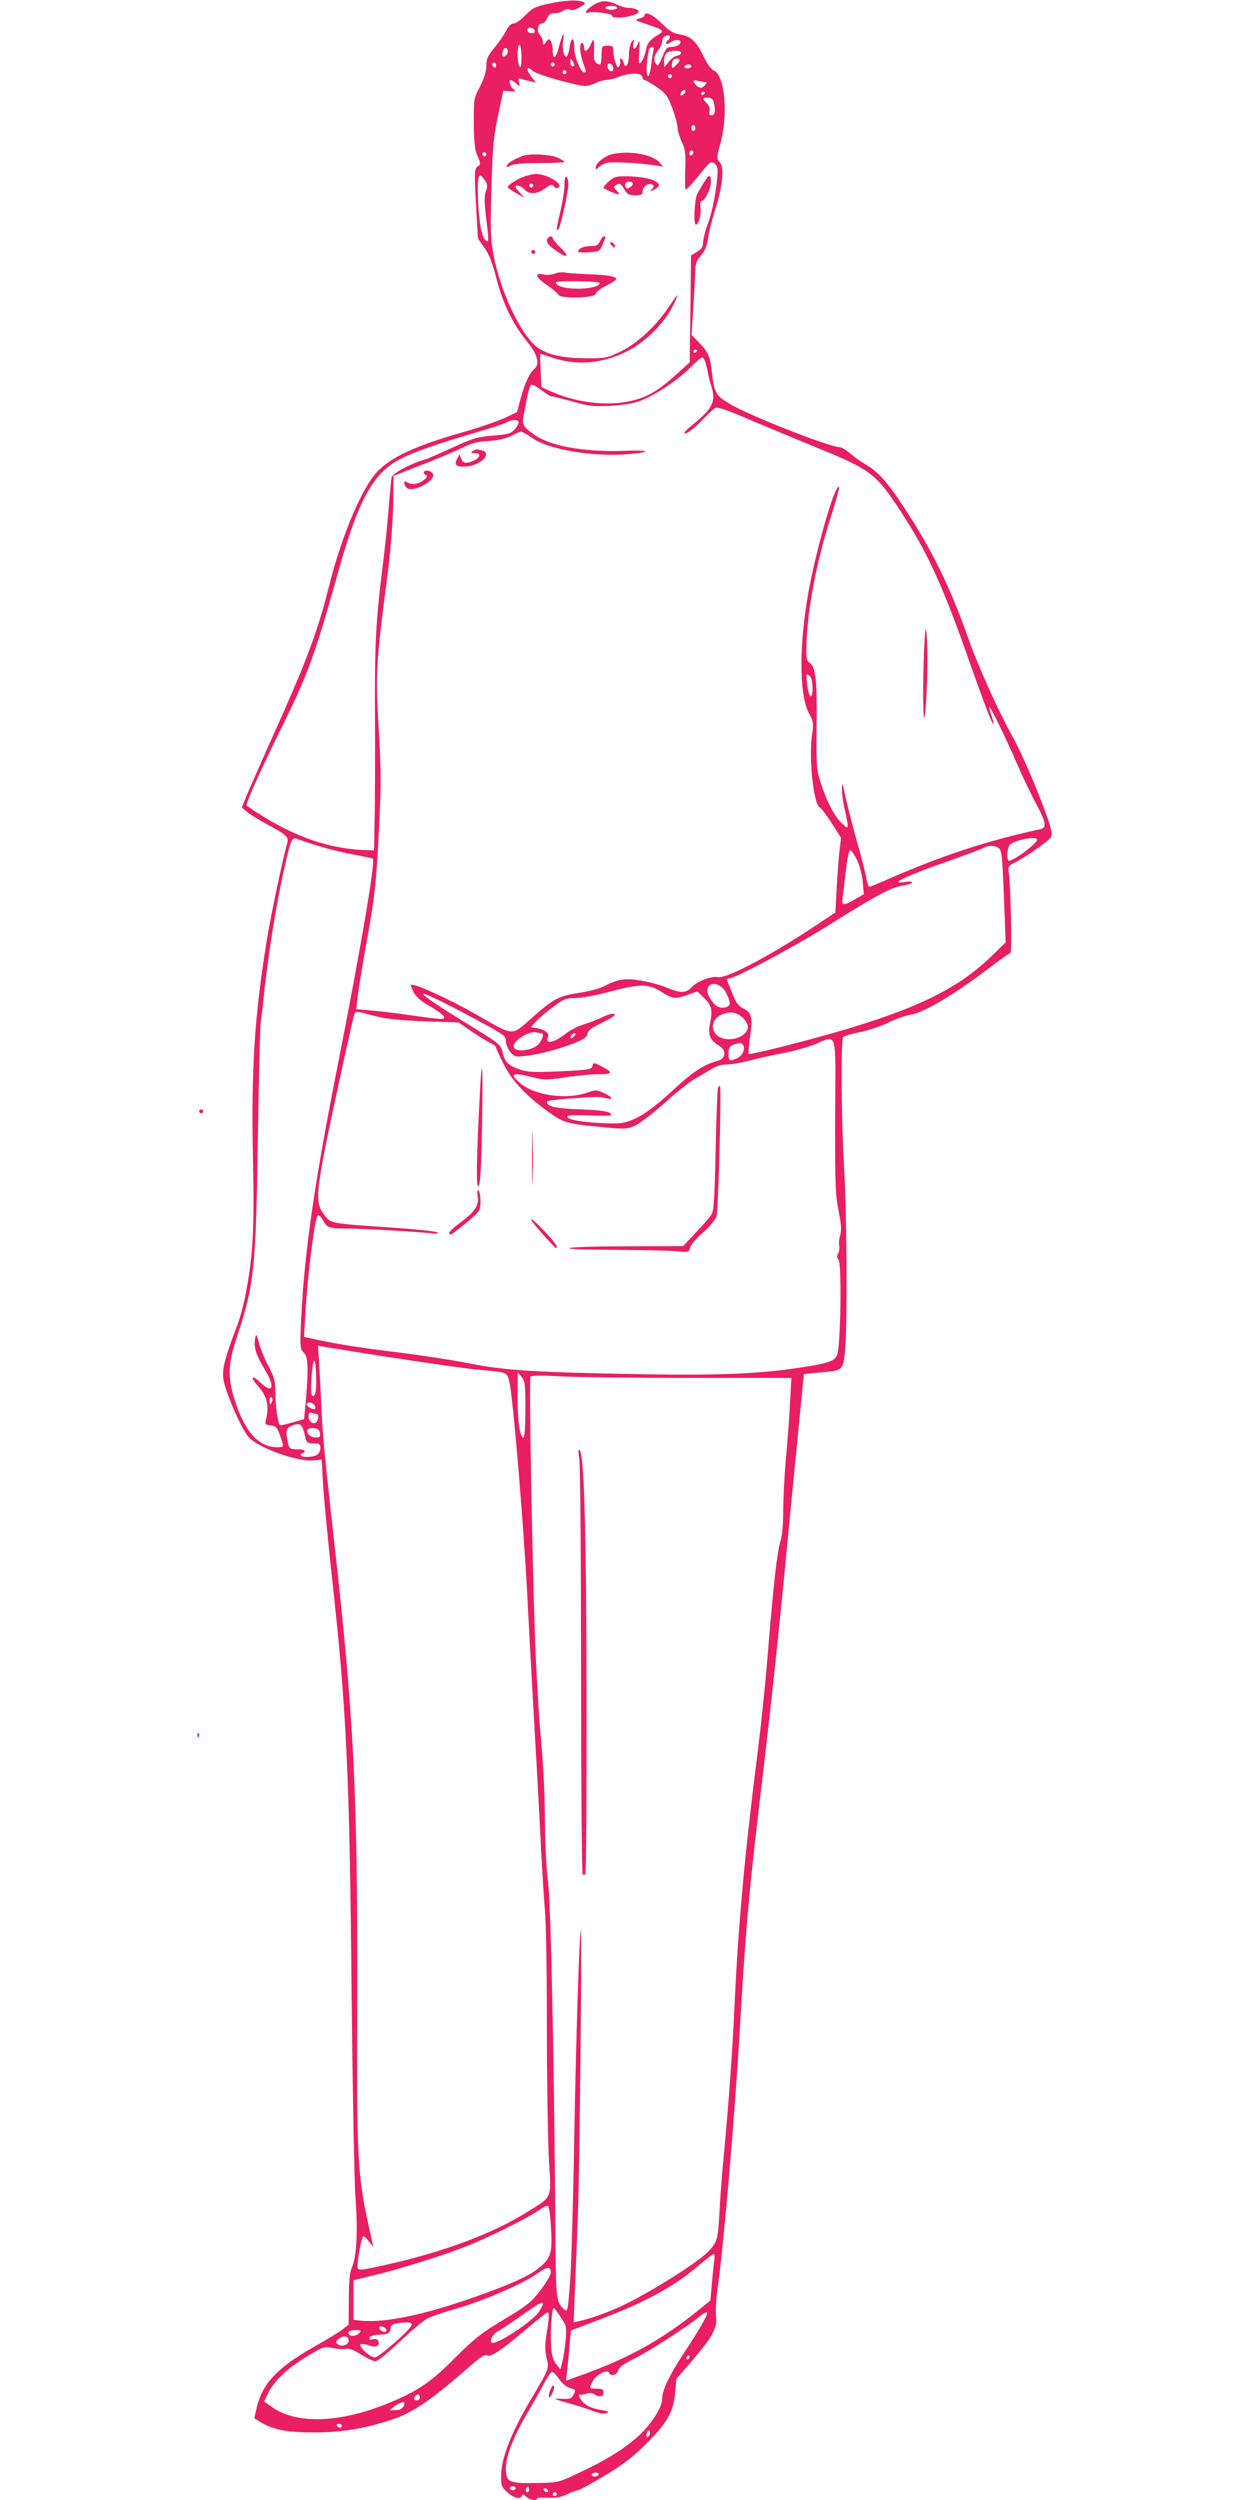 <?xml version="1.0" standalone="no"?>
<!DOCTYPE svg PUBLIC "-//W3C//DTD SVG 20010904//EN"
 "http://www.w3.org/TR/2001/REC-SVG-20010904/DTD/svg10.dtd">
<svg version="1.0" xmlns="http://www.w3.org/2000/svg"
 width="640pt" height="1280pt" viewBox="0 0 640 1280"
 preserveAspectRatio="xMidYMid meet">
<g transform="translate(0,1280) scale(0.1,-0.1)"
fill="#e91e63" stroke="none">
<path d="M2808 12781 c-68 -15 -82 -22 -118 -59 -22 -23 -49 -42 -60 -42 -13
0 -27 -14 -39 -38 -10 -21 -38 -60 -60 -87 -34 -41 -41 -57 -41 -92 0 -29 -11
-63 -32 -105 -32 -61 -33 -64 -32 -190 1 -101 5 -136 19 -168 17 -39 17 -41 0
-53 -16 -13 -17 -26 -8 -191 l10 -177 33 -47 c23 -32 42 -80 61 -156 36 -135
82 -230 154 -320 59 -73 71 -120 39 -147 -23 -19 -49 -75 -69 -152 l-18 -67
-61 -29 c-34 -16 -126 -48 -206 -71 -285 -81 -411 -145 -478 -242 -77 -112
-160 -322 -216 -544 -62 -245 -116 -389 -295 -786 -61 -136 -120 -271 -132
-300 l-21 -53 26 -21 c13 -12 60 -41 103 -64 108 -59 113 -65 102 -103 -23
-81 -81 -357 -104 -497 -62 -386 -79 -648 -70 -1105 8 -368 1 -492 -35 -690
-10 -55 -30 -131 -45 -170 -62 -162 -77 -219 -72 -270 4 -56 93 -264 130 -303
50 -56 253 -128 333 -119 l41 4 7 -126 c4 -69 25 -286 46 -481 74 -668 90
-1007 100 -2110 5 -503 14 -982 20 -1065 13 -167 6 -299 -18 -354 -12 -26 -16
-70 -16 -164 l-1 -129 -29 -23 c-16 -13 -83 -54 -149 -91 -189 -108 -263 -187
-293 -312 l-12 -53 31 -20 c65 -39 135 -53 272 -53 145 0 254 18 400 65 104
34 198 97 370 247 79 70 109 91 119 83 16 -13 76 27 206 138 52 44 98 81 103
81 10 0 9 -30 -5 -111 -8 -53 -8 -82 0 -120 14 -58 17 -51 -89 -230 -91 -154
-141 -284 -143 -367 -1 -60 1 -65 32 -93 34 -30 67 -38 74 -17 3 9 9 8 22 -5
17 -17 56 -24 56 -9 0 4 25 5 55 4 41 -3 66 2 98 17 24 12 49 21 56 21 8 0 68
33 134 73 90 53 145 95 213 162 109 108 143 167 151 266 l6 69 84 97 c102 119
128 169 119 224 -3 22 0 85 8 142 31 211 92 930 116 1362 25 435 43 646 89
1040 64 542 92 795 137 1255 20 206 50 521 68 700 l32 325 83 8 c117 10 118
10 128 114 12 129 9 705 -6 950 -14 242 -16 642 -4 654 5 5 44 16 88 25 44 9
109 31 145 49 36 18 87 36 114 40 62 9 214 98 381 224 65 50 123 91 128 91 10
0 1 368 -9 420 -4 22 1 29 33 44 21 10 73 43 115 73 73 53 77 57 71 87 -13 73
-138 377 -198 483 -70 125 -178 364 -225 498 -86 245 -170 422 -292 616 -103
164 -162 236 -222 272 -27 16 -68 44 -90 63 -22 19 -47 34 -55 34 -51 0 -462
161 -563 221 -73 43 -81 57 -93 163 -9 81 -19 104 -65 151 l-39 40 9 145 c5
80 10 164 10 187 0 32 7 50 29 75 20 23 31 49 36 87 4 30 20 95 36 145 39 121
49 219 24 246 -17 18 -16 23 4 98 40 147 22 345 -33 370 -15 7 -36 35 -55 76
-37 76 -64 101 -122 110 -31 5 -53 18 -91 56 -45 45 -88 65 -88 41 0 -5 -12
-12 -27 -16 -26 -7 -22 -9 39 -29 79 -26 90 -34 64 -50 -49 -30 -64 -48 -69
-83 -4 -21 -14 -47 -22 -58 -15 -19 -16 -15 -12 50 3 56 2 65 -6 43 -14 -36
-31 -36 -24 -1 5 26 4 26 -9 8 -8 -10 -14 -40 -14 -66 0 -50 -17 -76 -27 -40
-3 12 -10 21 -15 21 -5 0 -6 -4 -3 -10 3 -5 2 -17 -3 -26 -8 -14 -11 -11 -21
16 -6 18 -11 45 -11 60 0 24 -4 27 -30 26 -29 -1 -30 -3 -30 -48 0 -27 -3 -48
-7 -48 -22 1 -35 20 -32 51 1 19 1 45 0 59 -2 24 -2 24 -16 -7 -16 -37 -35
-44 -35 -13 0 11 -4 20 -10 20 -15 0 -12 -51 5 -100 18 -51 18 -50 5 -50 -18
0 -50 82 -50 128 0 56 -16 54 -24 -3 -4 -25 -11 -45 -16 -45 -15 0 -23 46 -16
88 9 51 -8 21 -24 -45 -15 -56 -30 -61 -30 -10 0 18 -5 39 -10 47 -8 13 -11
12 -24 -5 -15 -19 -15 -19 -16 -1 0 11 -7 27 -16 37 -18 20 -11 59 11 59 8 0
20 12 27 28 10 19 20 26 36 25 13 -2 33 4 45 12 14 8 28 11 36 6 9 -6 27 -1
49 12 31 18 33 22 16 28 -29 11 -91 8 -176 -10z m-70 -138 c2 -8 -5 -13 -17
-13 -12 0 -21 6 -21 16 0 18 31 15 38 -3z m692 -32 c0 -6 -4 -13 -10 -16 -5
-3 -10 -11 -10 -17 0 -6 11 -3 24 6 30 19 63 12 45 -10 -6 -8 -24 -14 -39 -14
-24 0 -30 -7 -49 -52 -17 -41 -24 -49 -31 -38 -15 23 -12 45 10 73 11 14 20
34 20 45 0 18 11 29 33 31 4 1 7 -3 7 -8z m-760 -103 c0 -45 -3 -59 -10 -48
-13 20 -13 110 0 110 6 0 10 -27 10 -62z m-70 27 c0 -15 -18 -30 -27 -22 -2 3
-2 15 2 26 7 23 25 19 25 -4z m746 8 c-3 -10 -8 -44 -12 -75 -9 -81 -28 -75
-22 6 3 35 9 69 12 75 11 18 28 13 22 -6z m141 -15 c-2 -7 -11 -13 -21 -13 -9
0 -27 -14 -41 -30 l-24 -30 -1 31 c0 16 5 35 12 42 16 16 81 16 75 0z m-547
-60 c0 -5 -4 -8 -10 -8 -5 0 -10 10 -10 23 0 18 2 19 10 7 5 -8 10 -18 10 -22z
m540 24 c0 -5 -9 -17 -20 -27 -19 -18 -20 -17 -20 2 0 11 3 23 7 26 9 10 33 9
33 -1z m-940 -28 c0 -8 -4 -12 -10 -9 -5 3 -10 10 -10 16 0 5 5 9 10 9 6 0 10
-7 10 -16z m300 6 c0 -5 -4 -10 -10 -10 -5 0 -10 5 -10 10 0 6 5 10 10 10 6 0
10 -4 10 -10z m300 -21 c0 -12 -5 -16 -15 -13 -8 4 -15 15 -15 25 0 12 5 16
15 13 8 -4 15 -15 15 -25z m400 11 c0 -5 -9 -10 -21 -10 -11 0 -17 5 -14 10 3
6 13 10 21 10 8 0 14 -4 14 -10z m-811 -24 c20 -18 225 -76 266 -76 17 1 41 7
55 15 14 8 36 14 50 15 14 0 48 8 75 19 55 20 115 18 115 -5 0 -8 5 -14 10
-14 6 0 34 -16 63 -36 46 -32 55 -44 79 -107 15 -40 27 -85 27 -101 1 -16 11
-49 22 -73 18 -38 21 -58 17 -144 -2 -54 0 -99 3 -99 7 0 31 27 103 115 21 25
28 28 43 19 12 -8 18 -22 17 -45 -3 -78 -25 -199 -49 -262 -14 -37 -25 -81
-25 -98 0 -22 -8 -34 -31 -48 l-31 -19 -3 -273 -4 -274 -68 -62 c-97 -88 -155
-121 -249 -139 -117 -23 -266 -4 -391 51 l-51 23 -4 84 c-2 45 -3 84 -2 86 0
1 25 -6 55 -17 125 -43 252 -35 377 24 108 51 216 161 259 263 19 45 15 42
-34 -31 -65 -97 -159 -184 -242 -225 -74 -36 -77 -37 -191 -36 -133 1 -214 25
-264 78 -78 84 -162 270 -196 435 -19 95 -20 122 -14 354 6 217 11 268 34 376
l27 126 34 -2 c30 -3 32 -1 17 11 -17 13 -25 46 -11 46 3 0 15 -8 26 -17 19
-17 20 -17 14 5 -5 21 -3 23 16 17 12 -4 33 -9 46 -12 l25 -6 -22 28 c-32 41
-27 62 7 31z m171 -6 c0 -5 -4 -10 -10 -10 -5 0 -10 5 -10 10 0 6 5 10 10 10
6 0 10 -4 10 -10z m540 -20 c0 -5 -4 -10 -10 -10 -5 0 -10 5 -10 10 0 6 5 10
10 10 6 0 10 -4 10 -10z m169 -30 c11 0 11 -3 1 -15 -16 -19 -27 -19 -46 -1
-20 21 -17 29 9 22 12 -3 28 -6 36 -6z m-101 -52 c-2 -6 -10 -14 -16 -16 -7
-2 -10 2 -6 12 7 18 28 22 22 4z m102 -2 c0 -3 -4 -8 -10 -11 -5 -3 -10 -1
-10 4 0 6 5 11 10 11 6 0 10 -2 10 -4z m44 -48 c11 -41 7 -68 -10 -68 -12 0
-15 6 -11 21 3 13 -2 28 -14 40 -25 25 -24 29 5 29 16 0 26 -7 30 -22z m-94
-133 c0 -8 -4 -15 -10 -15 -5 0 -10 7 -10 15 0 8 5 15 10 15 6 0 10 -7 10 -15z
m-10 -124 c0 -6 -4 -13 -10 -16 -5 -3 -10 1 -10 9 0 9 5 16 10 16 6 0 10 -4
10 -9z m-1060 -11 c0 -5 -4 -10 -10 -10 -5 0 -10 5 -10 10 0 6 5 10 10 10 6 0
10 -4 10 -10z m-7 -134 c13 -19 14 -29 5 -54 -9 -24 -9 -55 0 -129 16 -129 16
-139 -2 -123 -21 17 -35 99 -39 223 -3 113 5 131 36 83z m1087 -870 c0 -3 -4
-8 -10 -11 -5 -3 -10 -1 -10 4 0 6 5 11 10 11 6 0 10 -2 10 -4z m50 -93 c6
-32 15 -71 21 -87 26 -80 9 -116 -89 -196 -29 -23 -51 -45 -48 -48 9 -8 51 24
98 74 23 25 51 50 60 55 12 6 59 -9 170 -57 84 -36 236 -99 338 -141 287 -116
314 -137 438 -326 143 -217 222 -392 365 -802 63 -179 108 -297 113 -292 2 2
-2 23 -10 45 -9 23 -13 42 -11 42 8 0 88 -165 144 -295 29 -66 72 -157 97
-202 50 -94 54 -120 22 -128 -275 -60 -501 -134 -776 -254 -51 -23 -97 -41
-101 -41 -5 0 -11 19 -15 43 -4 23 -25 107 -48 187 -22 80 -49 183 -59 230
-15 74 -18 79 -18 40 0 -25 6 -72 14 -105 8 -33 15 -69 15 -79 0 -18 -3 -17
-29 8 -38 36 -74 104 -106 199 -25 77 -26 84 -24 305 3 235 -5 302 -38 320
-13 8 -16 24 -14 88 5 187 52 432 128 667 24 76 42 141 39 144 -21 22 -130
-362 -165 -588 -41 -258 -36 -488 12 -573 22 -40 23 -49 15 -107 -18 -120 7
-354 39 -373 8 -4 36 -41 62 -82 l47 -73 -7 -63 c-5 -35 -11 -121 -15 -191
l-7 -129 -101 -67 c-225 -150 -455 -272 -499 -264 -36 7 -107 -21 -137 -52
-29 -31 -55 -31 -128 -1 -31 13 -91 29 -133 36 -82 13 -112 8 -192 -32 -21
-11 -78 -25 -126 -32 -99 -15 -129 -31 -236 -126 -109 -96 -89 -97 -282 13
-143 82 -327 166 -339 154 -2 -2 4 -18 14 -37 12 -24 37 -46 80 -70 35 -20 68
-44 74 -53 11 -20 -3 -19 -192 8 -52 8 -131 17 -176 21 l-80 7 8 71 c5 39 24
157 43 261 45 248 52 312 66 605 10 190 10 290 1 445 -21 343 -19 372 43 849
15 118 26 261 28 350 l2 150 45 17 c25 10 92 36 150 59 58 23 130 54 160 69
41 21 74 30 130 33 49 3 89 12 117 26 23 12 46 22 51 22 6 0 33 -16 61 -35 82
-56 302 -94 475 -81 135 10 133 23 -3 18 -213 -8 -387 24 -471 86 -54 40 -58
49 -48 101 24 127 30 151 42 151 7 0 30 -13 51 -30 21 -16 44 -30 52 -30 8 0
55 -12 105 -26 80 -23 104 -26 192 -22 70 4 119 12 158 27 76 30 192 107 253
170 27 28 55 51 61 51 7 0 18 -25 24 -57z m-965 -272 c3 -5 -5 -22 -18 -37
-21 -24 -33 -28 -113 -34 -80 -7 -104 -14 -210 -63 -65 -30 -130 -58 -144 -62
-69 -19 -161 -69 -165 -89 -2 -12 -9 -83 -15 -158 -6 -76 -19 -206 -30 -290
-36 -290 -42 -400 -40 -778 1 -206 0 -445 -2 -529 l-3 -155 -55 2 c-198 9
-387 81 -597 227 -8 5 72 185 179 400 135 274 171 372 292 805 102 363 178
500 316 570 70 36 190 78 371 131 79 23 155 47 169 55 30 16 57 18 65 5z
m1505 -1364 c0 -68 -21 -49 -28 25 -5 48 -4 52 11 39 12 -9 17 -29 17 -64z
m-2537 -806 c54 -17 139 -38 190 -47 50 -9 94 -18 96 -20 14 -14 -60 -447
-173 -1023 -126 -633 -177 -989 -194 -1331 -7 -147 -6 -156 13 -175 23 -23 25
-79 11 -245 l-9 -96 -60 -17 c-32 -10 -62 -16 -64 -13 -11 11 -22 93 -23 163
0 62 -5 80 -35 138 -20 37 -42 90 -49 119 -13 49 -14 50 -20 21 -8 -40 5 -83
48 -154 57 -93 44 -132 -21 -69 -46 44 -54 27 -10 -21 46 -51 57 -104 36 -181
-3 -11 5 -16 27 -18 26 -3 33 -9 47 -50 22 -61 22 -62 -12 -62 -98 0 -170 82
-222 250 -34 111 -31 181 14 315 89 268 97 344 107 1005 5 305 11 573 14 595
3 22 13 105 21 185 21 188 58 417 96 594 33 151 44 180 62 173 7 -2 56 -19
110 -36z m3687 30 c0 -21 -135 -120 -147 -107 -11 11 -5 69 9 82 25 24 138 45
138 25z m-196 -44 c15 -11 18 -41 26 -247 l9 -235 -72 -70 c-170 -166 -385
-271 -794 -389 -202 -58 -444 -118 -450 -112 -2 2 1 40 7 85 15 100 9 127 -33
147 -26 12 -38 29 -57 77 -14 34 -26 65 -28 69 -2 5 3 8 10 8 31 0 332 161
508 271 245 154 327 198 383 205 26 4 47 11 47 16 0 5 -16 6 -35 2 -19 -3 -35
-3 -35 0 0 12 98 52 261 109 86 30 165 60 175 66 26 14 57 14 78 -2z m-726
-60 c13 -27 26 -76 29 -111 l6 -64 -45 -26 c-60 -35 -70 -34 -64 7 3 17 10 81
17 140 8 69 16 106 23 104 6 -2 21 -24 34 -50z m-671 -679 c21 -43 24 -61 11
-70 -25 -15 -57 -8 -77 19 -32 39 -38 73 -16 89 23 17 65 -3 82 -38z m-326 1
c53 -34 67 -35 132 -12 l48 17 36 -36 c38 -38 42 -60 28 -130 -11 -54 0 -83
41 -108 27 -18 34 -28 32 -48 -2 -20 -12 -27 -45 -37 -67 -20 -121 -57 -232
-160 -125 -114 -201 -157 -282 -157 -109 0 -228 14 -241 29 -11 13 3 15 109
12 107 -4 120 -2 108 11 -11 10 -51 16 -153 20 -131 5 -172 14 -172 40 0 4 48
10 108 15 148 11 163 11 195 2 40 -11 33 7 -12 27 -36 17 -41 17 -87 1 -107
-36 -264 -14 -338 47 -62 51 -44 60 63 32 56 -14 71 -14 166 0 58 9 135 16
171 16 73 0 75 9 13 41 -40 20 -41 20 -46 1 -4 -18 -18 -20 -163 -27 -134 -6
-166 -5 -208 9 -60 20 -79 40 -89 90 -8 37 -16 43 -177 142 -341 209 -293 206
97 -6 86 -47 97 -56 97 -80 0 -15 10 -40 22 -55 20 -25 26 -27 73 -22 71 7
176 35 255 66 49 20 66 32 68 48 2 17 21 31 67 53 35 17 67 35 70 40 10 16
-23 11 -63 -9 -20 -10 -61 -26 -90 -35 -29 -8 -70 -29 -91 -45 -46 -37 -88
-54 -96 -41 -4 6 -3 15 0 20 11 17 -13 37 -52 45 l-35 6 28 31 c16 17 55 50
88 74 51 39 64 44 111 44 29 0 97 12 151 26 184 49 220 50 295 3z m-1476 -120
c59 -15 126 -23 256 -28 l177 -6 68 -47 c38 -25 81 -52 97 -59 15 -7 27 -17
27 -22 0 -6 18 -45 40 -88 43 -84 112 -158 227 -241 77 -56 96 -62 268 -78
124 -12 133 -12 177 7 25 12 93 64 151 116 58 53 128 108 154 123 26 15 65 37
85 50 25 16 53 24 80 24 24 0 75 9 113 19 39 11 113 27 165 37 52 9 127 30
167 45 123 50 111 89 109 -363 -1 -345 1 -404 17 -484 14 -69 16 -100 9 -128
-6 -19 -8 -44 -5 -55 3 -10 0 -28 -6 -38 -7 -14 -7 -23 2 -32 18 -18 11 -454
-8 -491 -16 -31 -47 -41 -201 -64 -198 -30 -417 -39 -799 -32 -546 10 -702 19
-885 56 -85 17 -245 41 -355 55 -197 24 -299 40 -424 66 l-64 14 7 130 c10
181 49 488 63 492 7 3 19 -9 27 -25 19 -38 32 -42 121 -42 70 0 325 -14 430
-24 35 -4 45 -2 34 4 -10 6 -115 17 -235 25 -311 21 -310 21 -340 60 -59 78
-56 97 111 864 20 90 38 168 41 173 7 11 8 11 99 -13z m1893 -15 c29 -33 28
-58 -4 -83 -36 -29 -106 -29 -135 0 -32 32 -23 80 21 102 44 22 87 16 118 -19z
m-1037 -74 c15 0 10 -26 -11 -53 -30 -38 -130 -49 -130 -13 0 31 84 81 118 70
8 -2 18 -4 23 -4z m169 -15 c-7 -9 -15 -13 -17 -11 -7 7 7 26 19 26 6 0 6 -6
-2 -15z m865 -46 c12 -19 -4 -55 -30 -67 -39 -18 -45 -15 -45 23 0 28 5 38 23
45 30 12 45 12 52 -1z m-1895 -1585 c318 -49 473 -71 560 -79 129 -11 127 -10
139 -66 19 -87 74 -751 91 -1094 6 -121 22 -411 35 -645 14 -234 29 -522 35
-640 6 -118 15 -262 20 -320 6 -58 10 -325 10 -595 0 -269 5 -573 10 -674 13
-215 22 -194 -115 -279 -175 -109 -419 -200 -715 -267 -126 -28 -145 -31 -149
-17 -5 23 20 162 30 162 4 0 17 -12 29 -27 l21 -28 -6 30 c-76 337 -78 372
-76 1170 3 1139 -15 1501 -124 2465 -44 398 -53 489 -60 645 -3 72 -8 169 -11
217 l-6 88 28 -5 c16 -3 130 -21 254 -41z m-291 -131 c1 -66 -9 -97 -24 -73
-3 5 -3 51 1 102 9 106 21 90 23 -29z m1071 -149 c0 -85 -4 -144 -10 -144 -18
0 -30 78 -30 205 l1 130 19 -24 c18 -21 20 -39 20 -167z m844 161 l518 0 -7
-125 c-3 -69 -13 -198 -21 -288 -8 -89 -14 -211 -14 -270 0 -68 -5 -125 -14
-153 -17 -51 -37 -232 -66 -589 -11 -140 -34 -358 -50 -485 -68 -534 -100
-886 -120 -1320 -11 -236 -30 -495 -55 -760 -8 -82 -17 -199 -20 -260 -9 -161
-11 -172 -57 -221 -43 -47 -229 -168 -390 -253 -84 -45 -193 -87 -272 -105
l-29 -7 6 153 c4 84 11 268 16 408 9 223 21 1454 15 1447 -8 -8 -25 -567 -34
-1067 -5 -316 -15 -646 -21 -732 -12 -155 -13 -158 -32 -141 -39 36 -41 51
-43 373 -7 919 -24 1709 -38 1815 -9 67 -15 189 -16 312 0 121 -8 288 -20 415
-11 117 -24 341 -30 498 -15 417 -32 1349 -24 1361 4 7 55 8 153 2 80 -4 379
-8 665 -8z m-2141 -120 c-7 -21 -13 -19 -13 6 0 11 4 18 10 14 5 -3 7 -12 3
-20z m216 -18 c6 -8 8 -17 5 -20 -9 -8 -44 11 -44 23 0 15 26 12 39 -3z m12
-47 c11 0 12 -21 1 -38 -13 -20 -42 -3 -42 25 0 19 4 24 16 19 9 -3 20 -6 25
-6z m-71 -72 c5 -13 11 -35 14 -50 6 -24 11 -28 41 -28 31 0 35 -3 35 -25 0
-14 -8 -29 -19 -35 -25 -13 -81 -13 -81 0 0 6 5 10 10 10 6 0 10 5 10 10 0 6
-18 10 -39 10 -39 0 -40 1 -49 43 -10 51 -6 66 22 77 34 14 46 11 56 -12z m88
-25 c3 -19 -1 -23 -21 -23 -28 0 -52 23 -42 40 4 6 19 10 33 8 19 -2 28 -10
30 -25z m1183 -4069 c8 -130 0 -155 -63 -207 -52 -42 -153 -87 -354 -157 -247
-85 -435 -123 -553 -112 l-41 4 0 102 0 101 98 24 c138 33 365 104 485 152
113 45 313 145 367 183 19 14 40 24 45 22 6 -1 13 -52 16 -112z m835 -176 c-3
-24 -9 -78 -12 -120 l-7 -77 -71 -57 c-182 -146 -352 -240 -590 -325 l-78 -28
6 52 c3 29 9 87 12 129 l7 76 126 48 c247 92 401 175 526 283 39 33 74 60 79
61 4 0 6 -19 2 -42z m-836 -52 c0 -14 -23 -54 -53 -92 -46 -61 -69 -79 -187
-150 -116 -69 -151 -97 -250 -196 -124 -125 -192 -171 -341 -232 -252 -103
-472 -110 -600 -18 l-37 27 23 46 c33 64 100 126 200 186 81 49 87 50 128 41
23 -5 53 -7 67 -4 18 3 42 -6 80 -30 30 -19 62 -34 72 -34 11 0 66 45 124 100
58 55 122 109 143 120 21 10 91 34 157 53 133 38 336 127 403 175 53 38 71 40
71 8z m-40 -162 c0 -4 -9 -21 -20 -39 -31 -50 -225 -177 -243 -159 -12 12 8
46 37 61 17 9 71 45 120 80 83 59 106 72 106 57z m104 -88 c16 -24 17 -41 12
-100 -4 -39 -11 -88 -17 -109 l-10 -38 -22 28 c-17 22 -23 44 -26 106 -2 43 0
103 4 133 6 54 7 55 24 32 9 -13 25 -36 35 -52z m736 39 c0 -14 -47 -95 -112
-193 -82 -124 -118 -199 -118 -246 0 -46 -67 -145 -140 -205 -74 -62 -154
-110 -286 -172 -105 -50 -106 -50 -217 -52 -142 -3 -157 4 -157 74 0 63 38
161 110 284 30 50 67 117 84 149 17 33 36 61 41 62 6 2 22 -14 37 -36 17 -24
39 -42 57 -47 28 -7 30 -10 18 -33 -11 -21 -18 -24 -62 -22 -48 2 -46 1 35
-22 47 -13 106 -32 131 -42 29 -11 52 -15 65 -9 15 6 9 10 -29 16 -54 8 -91
29 -107 60 -9 16 -8 20 2 18 7 -1 21 2 32 6 11 5 26 3 37 -3 28 -18 49 -14 49
8 0 16 -7 20 -35 20 -40 0 -40 1 -20 39 16 32 76 63 83 43 7 -21 41 -13 47 11
5 17 28 34 83 61 75 37 266 160 327 210 29 25 45 32 45 21z m-1512 -58 c-6
-25 -167 -167 -189 -167 -25 0 -90 61 -71 68 7 2 27 -1 44 -7 35 -12 54 -2 45
23 -4 9 -13 12 -28 9 -16 -4 -20 -2 -17 8 3 9 20 14 45 15 48 1 63 9 63 34 0
19 18 26 78 29 23 1 32 -3 30 -12z m-130 -25 c3 -9 -2 -13 -14 -10 -9 1 -19 9
-22 16 -3 9 2 13 14 10 9 -1 19 -9 22 -16z m-138 -17 c-14 -16 -46 -20 -54 -6
-9 13 5 21 37 21 25 0 28 -2 17 -15z m-55 -40 c0 -23 -41 -34 -59 -15 -8 8 -6
15 9 26 26 19 50 14 50 -11z m1745 -85 c0 -5 -5 -10 -11 -10 -5 0 -7 5 -4 10
3 6 8 10 11 10 2 0 4 -4 4 -10z m-1380 -205 c0 -8 -7 -15 -15 -15 -16 0 -20
12 -8 23 11 12 23 8 23 -8z m-80 -29 c0 -22 -17 -36 -44 -36 l-31 0 25 20 c23
18 50 26 50 16z m-320 -116 c0 -5 -4 -10 -9 -10 -6 0 -13 5 -16 10 -3 6 1 10
9 10 9 0 16 -4 16 -10z m1571 -53 c-8 -8 -11 -7 -11 4 0 20 13 34 18 19 3 -7
-1 -17 -7 -23z m-256 -197 c-3 -5 -13 -10 -21 -10 -8 0 -14 5 -14 10 0 6 9 10
21 10 11 0 17 -4 14 -10z m-425 -70 c0 -5 -7 -10 -15 -10 -8 0 -15 5 -15 10 0
6 7 10 15 10 8 0 15 -4 15 -10z m66 -17 c-10 -10 -19 5 -10 18 6 11 8 11 12 0
2 -7 1 -15 -2 -18z m99 7 c3 -5 2 -10 -4 -10 -5 0 -13 5 -16 10 -3 6 -2 10 4
10 5 0 13 -4 16 -10z m45 -20 c0 -5 -4 -10 -10 -10 -5 0 -10 5 -10 10 0 6 5
10 10 10 6 0 10 -4 10 -10z"/>
<path d="M3132 12010 c-37 -9 -82 -46 -82 -67 0 -12 3 -11 16 1 8 9 27 19 41
22 26 7 159 0 243 -12 l45 -7 -19 22 c-37 41 -157 62 -244 41z"/>
<path d="M2680 12003 c-45 -16 -79 -36 -84 -49 -5 -12 -2 -12 17 -2 15 9 65
13 150 13 70 0 127 3 127 6 0 3 -16 13 -35 22 -34 16 -141 22 -175 10z"/>
<path d="M2690 11898 c-35 -10 -90 -44 -90 -56 0 -4 19 -18 43 -31 l42 -24
-22 25 c-13 13 -23 27 -23 31 0 14 28 6 45 -13 25 -27 64 -25 105 5 30 22 36
24 45 11 7 -9 16 -11 24 -6 29 18 -64 72 -119 69 -8 0 -31 -5 -50 -11z m40
-48 c0 -5 -4 -10 -10 -10 -5 0 -10 5 -10 10 0 6 5 10 10 10 6 0 10 -4 10 -10z"/>
<path d="M2890 11853 c0 -26 -9 -85 -20 -131 -22 -93 -24 -111 -11 -96 11 12
51 191 51 231 0 17 -4 35 -10 38 -6 4 -10 -12 -10 -42z"/>
<path d="M3145 11891 c-21 -9 -61 -49 -54 -54 13 -10 74 -35 77 -32 3 2 -3 12
-13 21 -13 14 -14 19 -3 25 21 13 26 11 45 -21 14 -25 24 -30 55 -30 31 0 38
4 38 19 0 24 25 45 46 37 14 -5 14 -9 3 -23 -13 -15 -12 -15 8 -5 35 19 36 30
1 48 -37 19 -171 29 -203 15z m95 -30 c0 -13 -26 -32 -33 -24 -14 13 -6 33 13
33 11 0 20 -4 20 -9z"/>
<path d="M3605 11867 c-11 -17 -26 -43 -34 -57 -15 -26 -22 -160 -8 -160 14 0
29 55 23 88 -2 17 0 32 5 32 17 0 49 64 49 98 0 41 -10 41 -35 -1z"/>
<path d="M2807 11583 c-16 -15 -5 -35 35 -63 61 -44 80 -38 30 10 -23 23 -42
45 -42 50 0 11 -14 13 -23 3z"/>
<path d="M3072 11565 c-9 -20 -19 -25 -50 -25 -34 0 -62 -13 -62 -29 0 -4 25
-4 55 -3 53 4 56 6 70 39 17 41 18 43 7 43 -5 0 -14 -11 -20 -25z"/>
<path d="M3130 11545 c7 -9 15 -13 17 -11 7 7 -7 26 -19 26 -6 0 -6 -6 2 -15z"/>
<path d="M2720 11510 c0 -5 5 -10 10 -10 6 0 10 5 10 10 0 6 -4 10 -10 10 -5
0 -10 -4 -10 -10z"/>
<path d="M2840 11399 c-14 -6 -40 -8 -57 -4 -49 9 -42 -14 18 -55 28 -19 54
-41 59 -50 11 -21 190 -16 190 6 0 7 22 25 49 39 27 13 52 29 55 34 9 14 -42
24 -144 27 -52 2 -106 6 -120 9 -14 2 -36 0 -50 -6z m230 -48 c0 -34 -185 -40
-217 -8 -16 16 -10 17 100 17 65 0 117 -4 117 -9z"/>
<path d="M2420 10490 c-12 -8 -9 -10 12 -10 33 0 29 -22 -8 -39 -37 -16 -54
-14 -63 11 l-8 22 -12 -22 c-18 -34 -4 -45 51 -40 73 8 129 67 76 82 -30 7
-30 7 -48 -4z"/>
<path d="M2170 10381 c0 -5 5 -11 11 -13 17 -6 -17 -37 -48 -44 -14 -4 -34 -2
-45 5 -14 9 -18 8 -18 -3 0 -7 6 -18 13 -24 31 -26 148 36 134 71 -7 18 -47
24 -47 8z"/>
<path d="M4728 9370 c-5 -246 4 -332 15 -138 8 139 7 303 -2 343 -4 17 -10
-76 -13 -205z"/>
<path d="M2457 7203 c-18 -344 -20 -488 -7 -476 9 9 14 89 18 307 3 163 3 296
0 296 -3 0 -8 -57 -11 -127z"/>
<path d="M3676 7232 c-3 -5 -8 -148 -12 -318 -5 -241 -9 -314 -21 -332 -7 -12
-43 -54 -80 -92 l-65 -70 -282 -1 c-154 0 -290 -4 -301 -9 -12 -5 81 -9 230
-9 138 -1 280 -4 316 -7 65 -7 66 -6 73 19 3 14 33 49 66 77 35 31 63 65 69
84 9 31 26 666 17 666 -3 0 -7 -4 -10 -8z"/>
<path d="M2724 6865 c0 -121 2 -169 3 -107 2 62 2 161 0 220 -1 59 -3 8 -3
-113z"/>
<path d="M2446 6673 c7 -46 -16 -79 -96 -138 -46 -34 -62 -55 -42 -55 5 0 41
27 80 60 71 60 72 61 72 110 0 27 -5 52 -10 55 -7 4 -8 -7 -4 -32z"/>
<path d="M2775 6485 c37 -41 69 -75 71 -75 16 0 -5 31 -58 86 -85 89 -95 81
-13 -11z"/>
<path d="M2966 5330 c5 -30 9 -519 9 -1087 0 -567 4 -1035 8 -1039 4 -4 10 -4
14 0 4 4 7 406 6 894 -1 869 -12 1256 -35 1277 -7 7 -8 -6 -2 -45z"/>
<path d="M2822 573 c-7 -12 -12 -30 -12 -40 1 -13 5 -11 16 10 8 16 13 34 11
40 -2 7 -9 3 -15 -10z"/>
<path d="M3038 12774 c-21 -13 -38 -29 -38 -35 0 -5 5 -7 11 -4 15 10 130 -5
123 -16 -3 -5 12 -9 34 -9 43 0 102 17 102 30 0 10 -26 20 -54 20 -13 0 -36 6
-52 14 -54 26 -86 26 -126 0z m122 -14 c0 -5 -13 -10 -30 -10 -16 0 -30 5 -30
10 0 6 14 10 30 10 17 0 30 -4 30 -10z"/>
<path d="M1020 7110 c0 -5 5 -10 10 -10 6 0 10 5 10 10 0 6 -4 10 -10 10 -5 0
-10 -4 -10 -10z"/>
<path d="M1011 3914 c0 -11 3 -14 6 -6 3 7 2 16 -1 19 -3 4 -6 -2 -5 -13z"/>
</g>
</svg>
